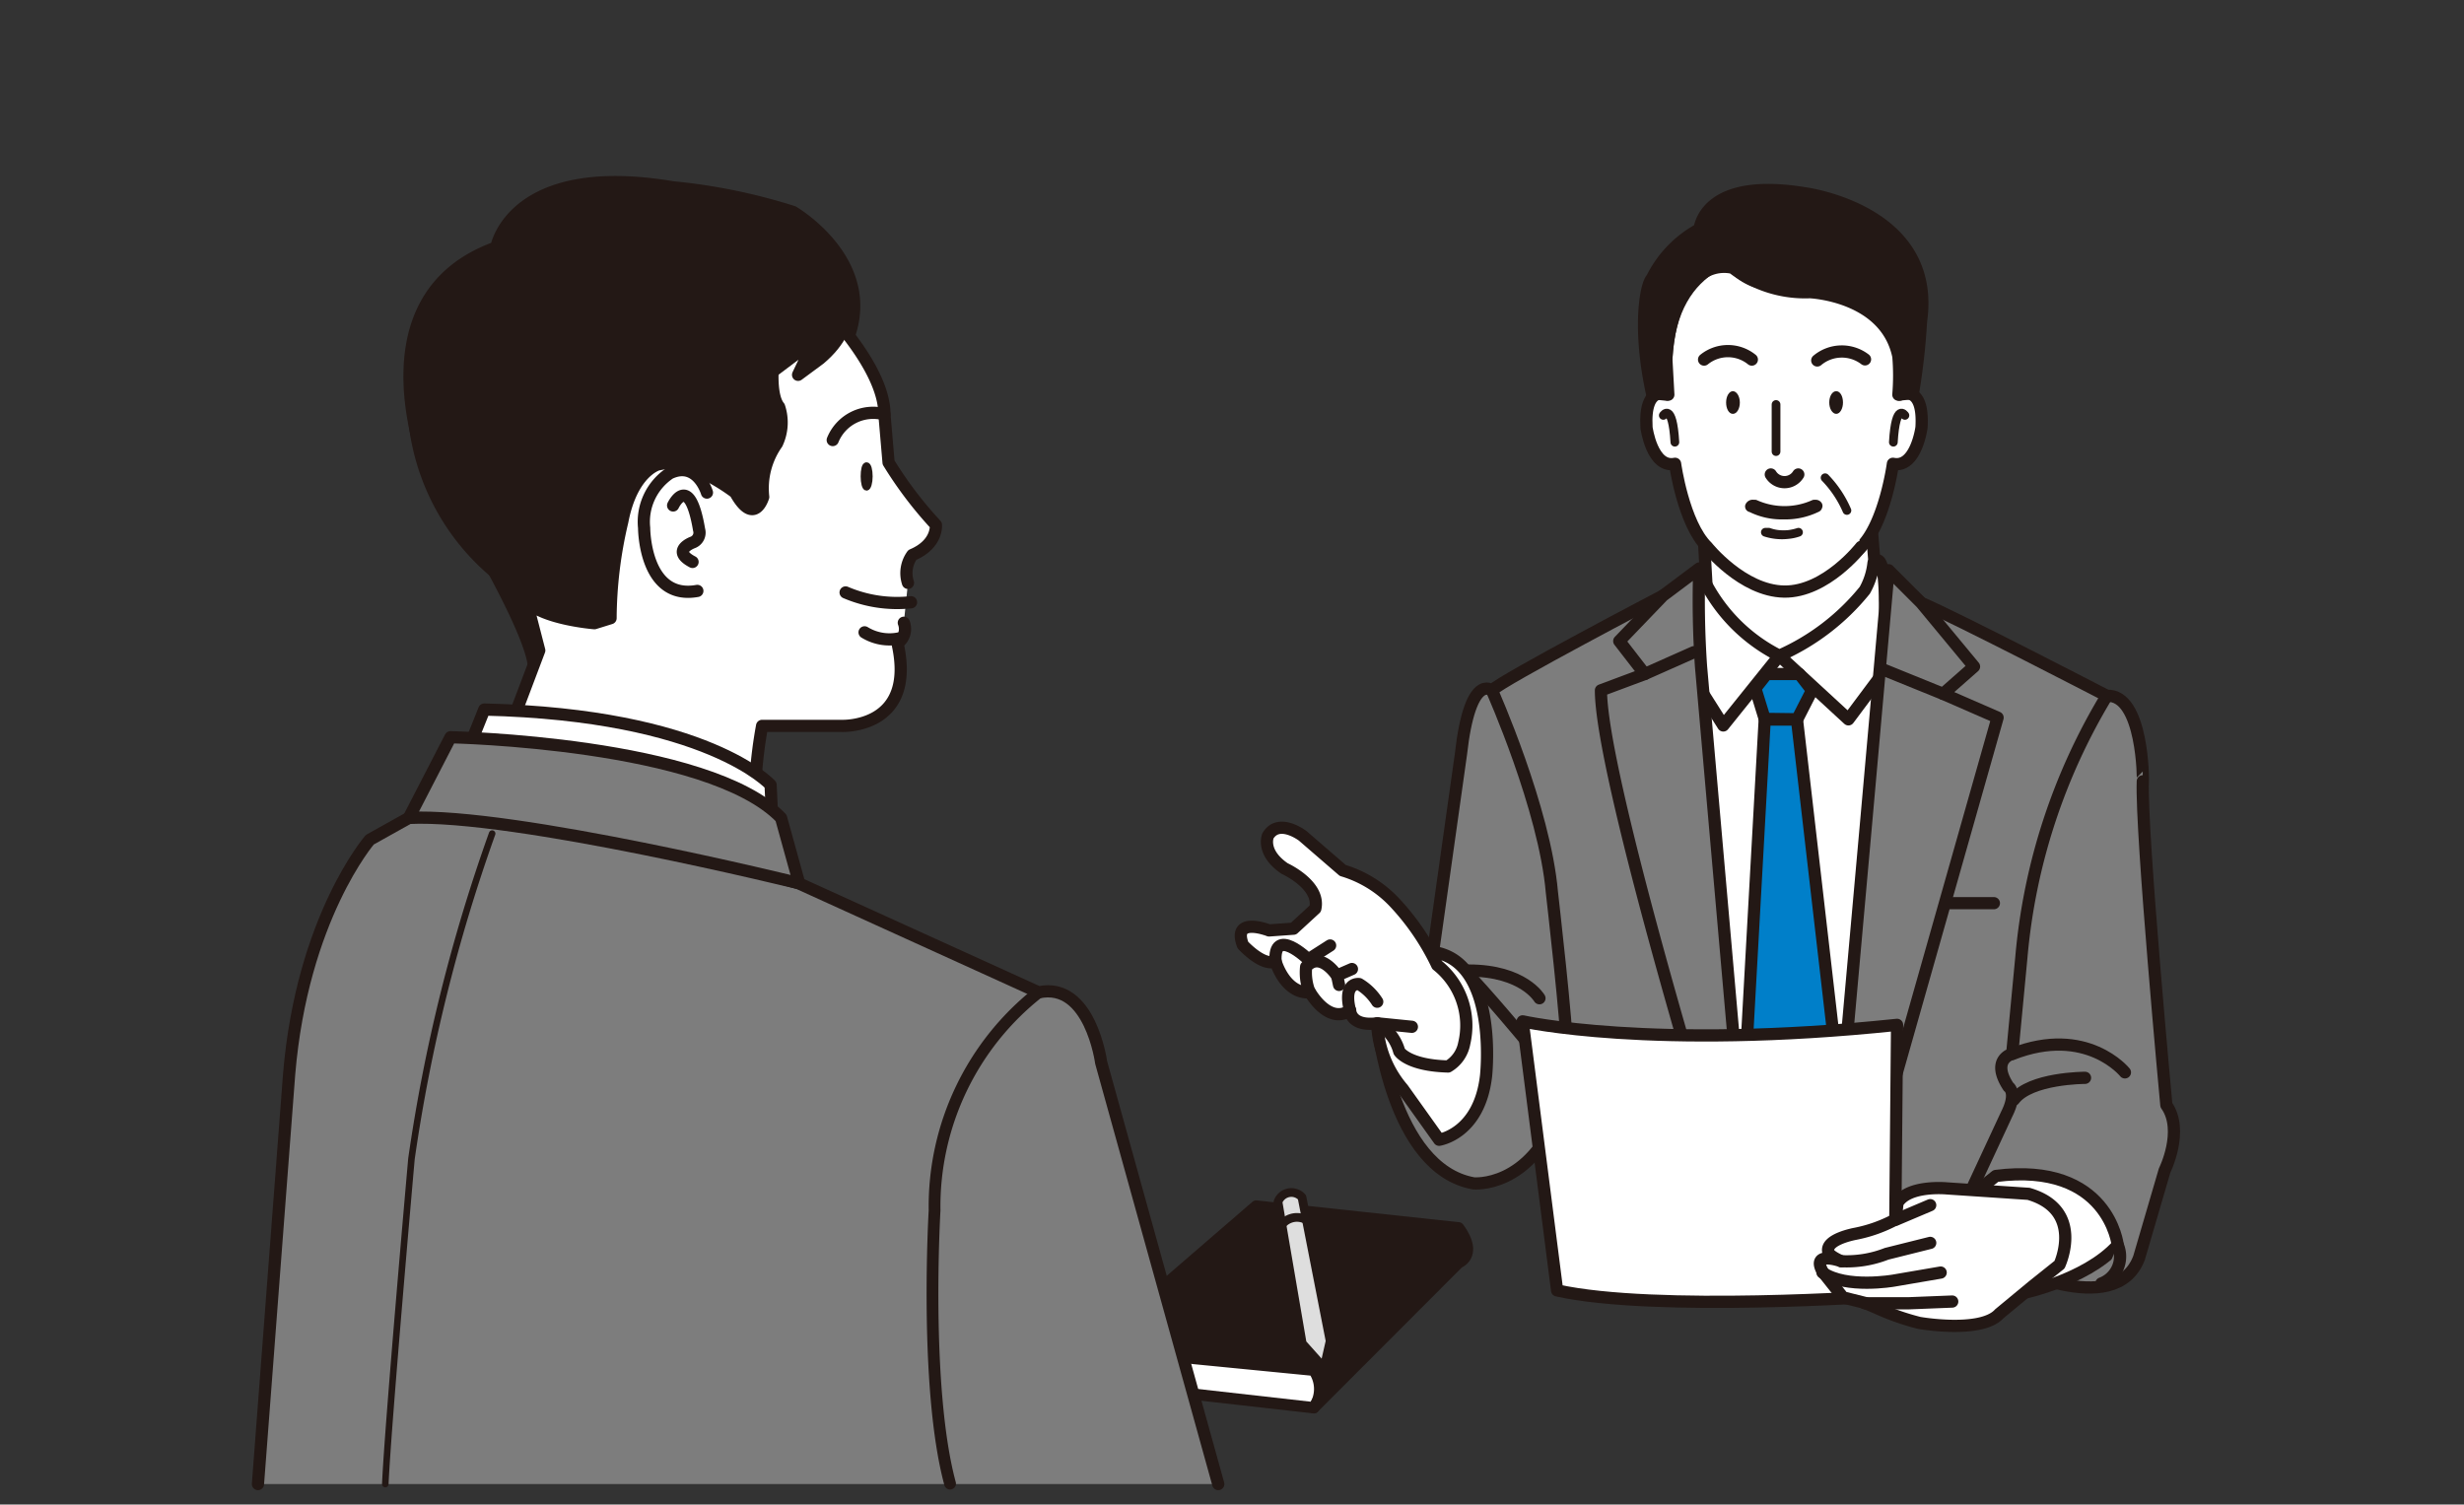 <svg xmlns="http://www.w3.org/2000/svg" viewBox="0 0 113 69"><rect x="0" y="0" width="113" height="69" fill="#333333" stroke="none"/><defs><style>.cls-1,.cls-15{fill:#7d7d7d;}.cls-1,.cls-10,.cls-11,.cls-12,.cls-13,.cls-14,.cls-15,.cls-16,.cls-17,.cls-18,.cls-2,.cls-3,.cls-4,.cls-6,.cls-7,.cls-8,.cls-9{stroke:#231815;stroke-linecap:round;stroke-linejoin:round;}.cls-1,.cls-2,.cls-3,.cls-4,.cls-8{stroke-width:0.56px;}.cls-12,.cls-2,.cls-9{fill:#fff;}.cls-13,.cls-16,.cls-17,.cls-19,.cls-3,.cls-6{fill:none;}.cls-4{fill:#007fc9;}.cls-10,.cls-11,.cls-14,.cls-5,.cls-7,.cls-8{fill:#231815;}.cls-18,.cls-6,.cls-7{stroke-width:0.4px;}.cls-10,.cls-9{stroke-width:0.52px;}.cls-11,.cls-12,.cls-13,.cls-15{stroke-width:0.56px;}.cls-14{stroke-width:0.26px;}.cls-16{stroke-width:0.3px;}.cls-17{stroke-width:0.54px;}.cls-18{fill:#dedede;}</style></defs><title>アセット 37</title><g id="レイヤー_2" data-name="レイヤー 2"><g id="レイヤー_1-2" data-name="レイヤー 1"><path class="cls-1" d="M96.62,31.91s-6.93-3.59-8.51-4.26l-2.19-1.83-7.32.33s-.17-.08-2.34,1.17c0,0-7.34,3.84-7.84,4.34,0,0-1-.84-1.42,2.92l-1.28,9.08-2.56,3.27s.66,6.67,4.42,7.34c0,0,2.59.25,3.92-3.34l.34,7h20s5.17,2.67,6.26-.25l1.17-4s.91-1.83.08-3c0,0-1.17-12.52-1.08-14.85C98.29,35.83,98.29,31.82,96.62,31.91Z"/><polygon class="cls-2" points="78.26 26.82 78.09 23.81 85.77 23.4 86.02 26.48 85.6 28.49 81.43 31.24 78.68 28.9 78.26 26.82"/><path class="cls-2" d="M81.6,30.07a7.74,7.74,0,0,1-3.34-3.25s-.42-1.09-.58.75c0,0-.34,17.85,2.08,22.94,0,0,8.38,7.1,7.14-16.34,0,0-.46-5.6-.46-6.77,0,0,0-2.25-.52-1.58a3.26,3.26,0,0,1-.4,1.25A10.47,10.47,0,0,1,81.6,30.07Z"/><polyline class="cls-3" points="86.27 30.98 84.77 32.99 81.6 30.07 79.03 33.27 77.84 31.39"/><polygon class="cls-4" points="80.93 32.97 80.5 31.57 81.02 30.91 82.52 30.91 83.1 31.66 82.42 32.99 80.93 32.97"/><path class="cls-4" d="M80.09,48.13,80.93,33h1.48l1.86,16.12-2.51.23S80.34,50.38,80.09,48.13Z"/><path class="cls-3" d="M96.62,31.91a27.81,27.81,0,0,0-3.92,12l-.42,4.42s-1,.25-.17,1.51c0,0,.42.25-.08,1.25l-1.59,3.42"/><path class="cls-3" d="M68.42,31.66s2.42,5.42,2.75,9.26c0,0,.75,6.51.67,7.17"/><path class="cls-3" d="M70.6,45.78s-.73-1.27-3.24-1.27"/><path class="cls-3" d="M69.91,47.64s-1.66-2-2.83-3.22"/><path class="cls-1" d="M84.69,47.68s1.75-19.53,1.92-21.53l1.5,1.5,2.42,2.92-1.42,1.25,2.5,1.09L86,52.68Z"/><path class="cls-1" d="M75.43,30.91,74.26,29.4l2-2.08,1.67-1.25a44.55,44.55,0,0,0,.08,4.5l1.75,19.94-1.5.84s-4.84-15.94-4.84-19.69Z"/><line class="cls-3" x1="89.11" y1="31.82" x2="86.3" y2="30.68"/><line class="cls-3" x1="75.43" y1="30.91" x2="77.68" y2="29.91"/><line class="cls-3" x1="91.44" y1="41.42" x2="89.28" y2="41.42"/><path class="cls-3" d="M97.45,49.18S95.7,47,92.28,48.34"/><path class="cls-3" d="M95.62,49.43s-2.51,0-3.26,1"/><path class="cls-2" d="M68.15,49.35s.59-5.26-2.43-5.69a3.26,3.26,0,0,0-2.56,3.27,4.86,4.86,0,0,0,1.17,3L66,52.27S67.84,52,68.15,49.35Z"/><path class="cls-2" d="M66.41,48.91a1.56,1.56,0,0,0,.74-1.06,3.54,3.54,0,0,0-1.24-3.59h0a11.19,11.19,0,0,0-2-2.92,5.37,5.37,0,0,0-2.33-1.42l-1.84-1.59s-1.09-.83-1.59,0c0,0-.33.75.76,1.5,0,0,1.66.75,1.41,1.84l-1,.92-1.12.08S56.49,42,57,43.34c0,0,.91,1,1.5.75,0,0,.42,1.5,1.58,1.42,0,0,.84,1.5,1.84.83,0,0,0,.75,1.25.59a2.13,2.13,0,0,1,1,1.29S64.55,48.86,66.41,48.91Z"/><path class="cls-3" d="M61,43.36,60,44s-1.63-1.58-1.5.13"/><path class="cls-3" d="M62,44.44l-.69.3s-.75-1.15-1.41-.4a2.47,2.47,0,0,0,.16,1.17"/><path class="cls-3" d="M63.16,45.94a2.52,2.52,0,0,0-.83-.81s-.75-.12-.42,1.21"/><line class="cls-3" x1="64.75" y1="47.09" x2="63.16" y2="46.93"/><path class="cls-2" d="M97.12,57.1s-.42-3.83-5.59-3.17l-.75.6-.92.74,2.67,4.09S95.62,58.77,97.12,57.1Z"/><path class="cls-2" d="M87,47l-.08,8.93-.51,3.51s-10.49.74-15-.26L69.83,46.84S75.76,48.18,87,47Z"/><path class="cls-2" d="M94.45,58s1.17-2.5-1.42-3.25l-3.75-.25s-1.76-.17-2.26.67l-.08.75a6.54,6.54,0,0,1-1.84.66s-1.42.25-1.25.84c0,0,0,.16.59.42,0,0-1.42-.51-.84.5l.92,1.16,1,.25.58.25a11.42,11.42,0,0,0,1.92.67s2.84.5,3.67-.42L93.2,59Z"/><line class="cls-2" x1="88.52" y1="55.27" x2="86.94" y2="55.94"/><path class="cls-2" d="M88.52,57l-2,.5a5,5,0,0,1-2.08.34"/><path class="cls-2" d="M89,58.36l-2.16.37s-2.17.38-3.26-.37"/><polyline class="cls-2" points="89.53 59.69 87.52 59.77 85.52 59.77"/><path class="cls-3" d="M83.49,16.7a1.74,1.74,0,0,1,2.14.46"/><path class="cls-3" d="M80.47,16.7a1.74,1.74,0,0,0-2.14.46"/><path class="cls-5" d="M84.52,18.46c0,.29-.14.52-.31.52s-.32-.23-.32-.52.14-.52.32-.52S84.52,18.17,84.52,18.46Z"/><path class="cls-5" d="M79.79,18.46c0,.29-.14.52-.32.52s-.31-.23-.31-.52.14-.52.31-.52S79.79,18.17,79.79,18.46Z"/><path class="cls-3" d="M81.21,21.76a.74.74,0,0,0,1.26,0"/><path class="cls-3" d="M82.11,19.05s-.42-.64-.53,1.23"/><path class="cls-2" d="M78.57,25.08h0a4.57,4.57,0,0,0,3.25,1.62,5.44,5.44,0,0,0,3.53-1.62h0c1.09-1.07,1.46-3.81,1.46-3.81,1.06.22,1.31-1.66,1.31-1.66.13-2.05-1-1.51-1-1.51l.08-1.63c-.19-4.65-3.78-5.08-5.41-5"/><path class="cls-6" d="M87.36,19.05s-.42-.64-.53,1.23"/><path class="cls-2" d="M85.35,25.08h0s-1.61,2.08-3.53,2.05-3.53-2.05-3.53-2.05h0c-1.09-1.07-1.47-3.81-1.47-3.81-1.06.22-1.31-1.66-1.31-1.66-.12-2.05,1-1.51,1-1.51l-.09-1.63c.2-4.65,3.79-5.08,5.42-5"/><path class="cls-6" d="M76.28,19.05s.42-.64.53,1.23"/><path class="cls-5" d="M84.52,18.46c0,.29-.14.52-.31.52s-.32-.23-.32-.52.14-.52.32-.52S84.52,18.17,84.52,18.46Z"/><path class="cls-5" d="M79.79,18.46c0,.29-.14.52-.32.52s-.31-.23-.31-.52.14-.52.31-.52S79.79,18.17,79.79,18.46Z"/><path class="cls-3" d="M81.21,21.76a.74.74,0,0,0,1.26,0"/><line class="cls-7" x1="81.45" y1="18.55" x2="81.45" y2="20.71"/><path class="cls-7" d="M81.12,24.41h0a1.9,1.9,0,0,0,.68.11,1.94,1.94,0,0,0,.68-.11h0l0,0,0,0s0,0,0,0a2.47,2.47,0,0,1-1.52,0s0,0,0,0l0,0Z"/><path class="cls-7" d="M80.41,23.12l.08,0a3.29,3.29,0,0,0,2.7,0l.08,0a.12.12,0,0,1,.1.05.05.05,0,0,1,0,.06s0,.05-.07.07a3.29,3.29,0,0,1-1.5.32,3.16,3.16,0,0,1-1.5-.33s-.07,0-.07-.07a.05.05,0,0,1,0,0A.16.16,0,0,1,80.41,23.12Z"/><path class="cls-3" d="M83.34,16.53a1.75,1.75,0,0,1,2.19-.05"/><path class="cls-3" d="M80.34,16.49a1.74,1.74,0,0,0-2.19,0"/><path class="cls-6" d="M83.7,21.91a5,5,0,0,1,1,1.5"/><path class="cls-8" d="M82.74,8.86c-4.19-.68-4.73,1.2-4.8,1.65a5.19,5.19,0,0,0-2.18,2.26c-.27.25-.66,2.21,0,5.26l.67.07s-.44-4.45,1.81-5.66a1.8,1.8,0,0,1,1.22-.16A5.46,5.46,0,0,0,83,13.4s3.48.14,4.06,2.94a10.63,10.63,0,0,1,0,1.76l.67-.07a31,31,0,0,0,.37-3.31C88.82,9.63,82.74,8.86,82.74,8.86Z"/><path class="cls-3" d="M78.84,10.72a2.51,2.51,0,0,0,1.73,2.2"/><path class="cls-3" d="M80.76,10.33s-.1,1.54,2.88,1.92a7.06,7.06,0,0,1,2.69.86"/><line class="cls-3" x1="61.41" y1="45.17" x2="61.32" y2="44.74"/><path class="cls-1" d="M97.12,57.1a1.32,1.32,0,0,1-.75,1.76"/><polygon class="cls-9" points="60.25 64.56 50.05 63.41 50.05 61.81 61.51 62.38 60.25 64.56"/><path class="cls-10" d="M66.89,56.31l-9.28-1-7.56,6.53,10.2,1a1.5,1.5,0,0,1,0,1.72l6.64-6.65S67.81,57.57,66.89,56.31Z"/><path class="cls-11" d="M37.6,14.6l-.2,1,.69,6.6-7.19,8-6.41.39c-.1-1.57-2.86-6.21-2.86-6.21L19.76,22s-3.6-8.28,3-10.65c0,0,.69-4,8.09-2.76a26.54,26.54,0,0,1,5.52,1.13s4.14,2.42,2.36,6.17"/><path class="cls-12" d="M41.64,26.73a1.42,1.42,0,0,1,.2-1.28c1.18-.5,1.08-1.38,1.08-1.38a18.14,18.14,0,0,1-2.17-2.86L40.56,19c0-2.27-3.06-5.22-3.06-5.22s-.2,1.28-1.77.88c0,0-.69,3.16,0,4a2.26,2.26,0,0,1-.1,1.68A3.57,3.57,0,0,0,35,22.79s-.4,1.38-1.28-.2a9.44,9.44,0,0,0-1.68-1s-.1-.64-1.87-.29c0,0-1.19.32-1.63,2.61h0A19.62,19.62,0,0,0,28,28.35l-.74.23s-2.32-.18-3.11-1l.58,2.25-1.67,4.42,11.57,3.58a20.44,20.44,0,0,1,.32-4.54h3.65s3.45.15,2.56-3.79a.79.79,0,0,0,.29-.94"/><path class="cls-12" d="M32.42,22.59s-.44-1.48-1.7-.89a2.68,2.68,0,0,0-1.18,2.51s0,3.33,2.44,2.89"/><path class="cls-11" d="M38.71,13.2s.81,1.63-1.11,3.25l-1,.74.76-1.6-2.91,2.19-1-2.51L35.23,13Z"/><path class="cls-5" d="M22.67,26.58a10.79,10.79,0,0,1-4-8.13L21.19,17l1.92,4.58Z"/><path class="cls-12" d="M30.87,23.18s.74-1.55,1.19,1.11a.48.48,0,0,1-.3.59s-1,.37,0,.89"/><path class="cls-12" d="M38.78,27.17a6,6,0,0,0,3,.45"/><path class="cls-12" d="M39.65,29a2.18,2.18,0,0,0,1.7.25"/><path class="cls-13" d="M40.56,19a2,2,0,0,0-2.37,1.18"/><path class="cls-14" d="M39.6,21.85c0,.28.06.52.14.52s.15-.24.15-.52-.06-.52-.15-.52S39.6,21.56,39.6,21.85Z"/><path class="cls-12" d="M35.46,38.58,35.34,36s-2.87-3.22-13.13-3.46l-.72,1.79Z"/><path class="cls-15" d="M55.87,68.06,50.5,48.73S50,45,47.63,45.51l-11-5L21.49,36.2l-2.74,1.31-1.79,1s-3.1,3.58-3.7,10.75L11.83,68.06"/><path class="cls-16" d="M22.57,38.23a76.71,76.71,0,0,0-3.7,14.91s-1.08,12.18-1.2,14.92"/><path class="cls-17" d="M47.63,45.51a12.49,12.49,0,0,0-4.77,10s-.48,8.12.71,12.53"/><path class="cls-15" d="M18.75,37.51l1.91-3.7s11.81.24,15.16,3.7l.83,3S23.52,37.27,18.75,37.51Z"/><path class="cls-18" d="M58.61,55.12a.65.65,0,0,1,1.1-.21L61,61.5l-.28,1.23-1-1.12Z"/><path class="cls-6" d="M58.78,56.17A.89.89,0,0,1,60,56"/><rect class="cls-19" width="113" height="69"/></g></g></svg>
